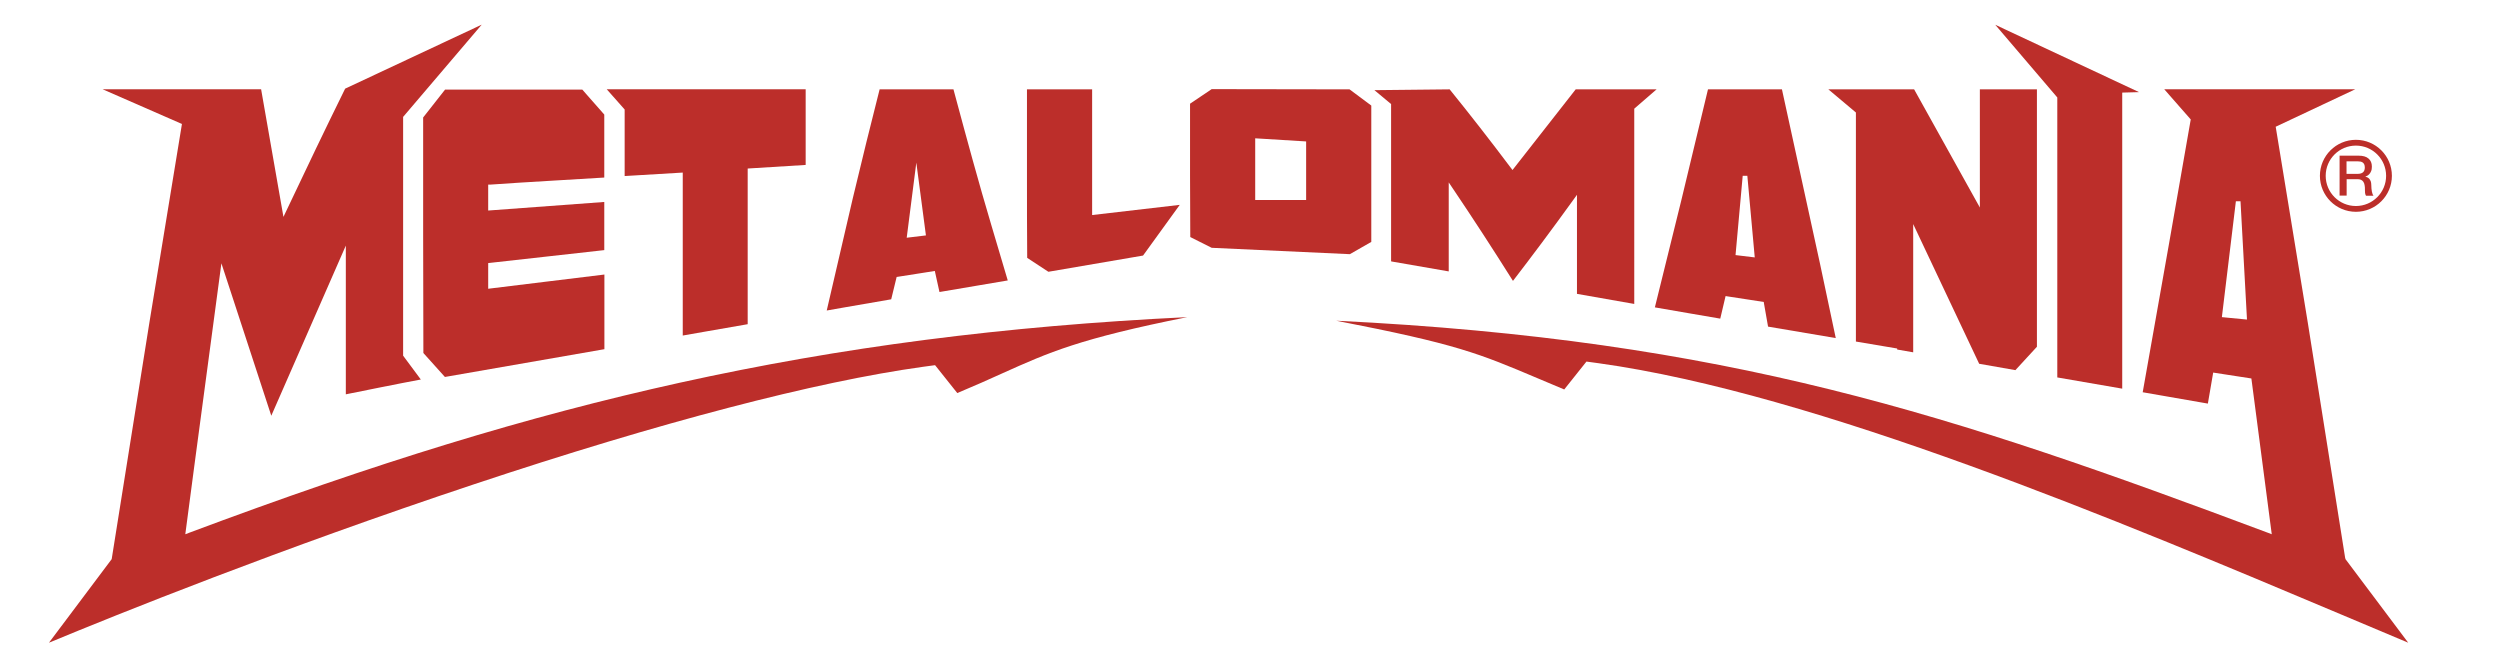 <?xml version="1.0" encoding="UTF-8"?><svg id="Layer_1" xmlns="http://www.w3.org/2000/svg" viewBox="0 0 216 58.08"><defs><style>.cls-1{fill:#bc2e2a;}.cls-2{fill:none;stroke:#bc2e2a;stroke-miterlimit:10;stroke-width:.5px;}</style></defs><path class="cls-1" d="m102.82,15.21l.02,5.27,1.85.93,11.94.55,1.85-1.06v-11.78l-1.88-1.4-11.91-.02-1.87,1.26v6.24Zm5.63-3.26l4.4.27v5.06h-4.4v-5.33Z"/><path class="cls-1" d="m90.59,23.48l8.17-1.4,3.17-4.38-7.57.88V7.72h-1.81c-1.27,0-2.55,0-3.82,0v7.24c0,2.5,0,4.96.02,7.32l1.83,1.2Z"/><path class="cls-1" d="m202.63,48.26l-3.23-20.34-2.78-16.97,6.88-3.24h-16.51s2.29,2.61,2.29,2.61l-1.87,10.7-2.28,12.87,5.63.98.46-2.68,3.3.51,1.76,13.46-.31-.12c-27.36-10.25-46.69-16.67-80.52-18.33,10.42,2.02,12.27,2.8,17.49,5.01.67.28,1.4.59,2.21.93l1.92-2.41,1.03.14c18.88,2.62,45.12,13.68,64.27,21.75,1.98.84,3.89,1.64,5.7,2.4l-5.42-7.22v-.05Zm-10.66-20.86l1.21-10.01h.4s.56,10.22.56,10.22l-2.17-.21Z"/><path class="cls-1" d="m71.42,26.83l1.65-.29c1.31-.23,2.62-.46,3.93-.68.1-.4.19-.79.29-1.19l.18-.74.13-.02c.74-.12,1.48-.23,2.23-.35l.94-.15.04.19c.12.54.24,1.09.36,1.63l5.9-1-1.41-4.75c-1.1-3.69-2.11-7.41-3.17-11.35l-.11-.41h-6.38c-.75,2.96-1.54,6.14-2.32,9.42l-2.25,9.69Zm7.75-12.78l.83,6.29-1.66.2.83-6.49Z"/><path class="cls-1" d="m82.71,33.96c1.51-.63,2.76-1.19,3.86-1.69,4.09-1.84,6.7-3.01,16.01-4.87-15.86.77-29.86,2.58-43.86,5.67-13.12,2.9-26.2,6.9-42.4,12.97l-.31.12.8-6.06,2.32-17.35,4.31,13.17,6.44-14.7v12.85c.99-.2,4.74-.96,6.48-1.28l-1.53-2.06V10.1l6.79-7.97-11.8,5.53c-1.65,3.35-3.35,6.89-5.06,10.51l-.27.57-1.93-11.03h-13.7s6.86,3,6.86,3l-2.82,17.21-3.25,20.39-5.42,7.22c5.9-2.45,19.96-8.11,36.73-13.69,16.07-5.35,29.49-8.86,38.8-10.15l1.03-.14,1.92,2.41Z"/><path class="cls-1" d="m120.22,22.59l4.95.86v-7.69l.37.55c1.74,2.58,3.48,5.26,5.18,7.96,1.66-2.16,3.36-4.43,5.17-6.94l.36-.5v8.56c1.62.28,3.29.57,4.95.87V9.39l1.93-1.67h-6.99l-5.46,6.97-.16-.21c-1.76-2.34-3.53-4.61-5.27-6.76l-6.5.07,1.44,1.2v13.58Z"/><path class="cls-1" d="m53.96,15.21l5.03-.3v14.08l1.94-.34c1.22-.21,2.44-.43,3.67-.64v-13.45l5.01-.31v-6.54h-17.19l1.55,1.75v5.74Z"/><path class="cls-1" d="m38.47,7.72l-1.91,2.43v10.18l.02,10.17,1.86,2.07,13.78-2.4v-6.45c-1.61.2-3.22.39-4.83.59-1.66.2-3.32.4-4.98.61l-.23.03v-2.22l.18-.02c1.52-.17,3.05-.34,4.57-.51,1.76-.2,3.52-.39,5.28-.59v-4.16l-10.03.74v-2.24h.19c1.67-.12,3.35-.22,5.02-.32,1.61-.1,3.22-.19,4.82-.29v-5.44l-1.9-2.16h-11.85Z"/><polygon class="cls-1" points="160.35 29.51 163.91 30.11 163.92 30.2 165.3 30.44 165.3 19.36 171 31.43 174.13 31.98 175.99 29.96 175.99 7.72 171.06 7.72 171.06 17.93 165.38 7.72 157.97 7.72 160.35 9.72 160.35 29.51"/><polygon class="cls-1" points="177.75 32.61 183.36 33.58 183.36 8 184.81 7.96 172.39 2.14 177.75 8.42 177.75 32.61"/><path class="cls-1" d="m143,26.56c.98.17,1.97.34,2.95.51l2.68.46.46-1.95.18.03c.61.09,1.21.19,1.83.28l1.29.2.02.14c.11.66.23,1.32.35,1.99l5.85.99c-.45-2.16-.91-4.3-1.36-6.42l-3.29-15.07h-6.39c-.78,3.26-1.55,6.48-2.32,9.65l-2.27,9.19Zm7.57-11.37h.4s.64,7.05.64,7.05l-1.66-.2.62-6.85Z"/><circle class="cls-2" cx="203.55" cy="15.19" r="2.86"/><path class="cls-1" d="m202.13,13.45h1.65c.38,0,.67.08.86.25.19.16.29.39.29.69,0,.16-.02.3-.07.41s-.1.2-.17.26c-.06.07-.13.11-.19.14-.06.03-.11.05-.14.06h0c.05.02.11.03.17.06.06.03.12.07.17.12.05.06.09.13.13.22.03.09.05.2.05.34,0,.2.02.39.05.55s.08.29.14.36h-.65c-.04-.07-.07-.16-.08-.25,0-.09-.01-.18-.01-.26,0-.16,0-.29-.03-.41-.02-.11-.05-.21-.11-.29s-.12-.13-.21-.17c-.09-.04-.2-.05-.34-.05h-.89v1.42h-.61v-3.46Zm.61,1.57h.99c.19,0,.34-.05.44-.14.1-.09.15-.23.15-.41,0-.11-.02-.2-.05-.27-.03-.07-.08-.12-.13-.16-.06-.04-.12-.06-.19-.08-.07-.01-.15-.02-.23-.02h-.98v1.08Z"/></svg>
